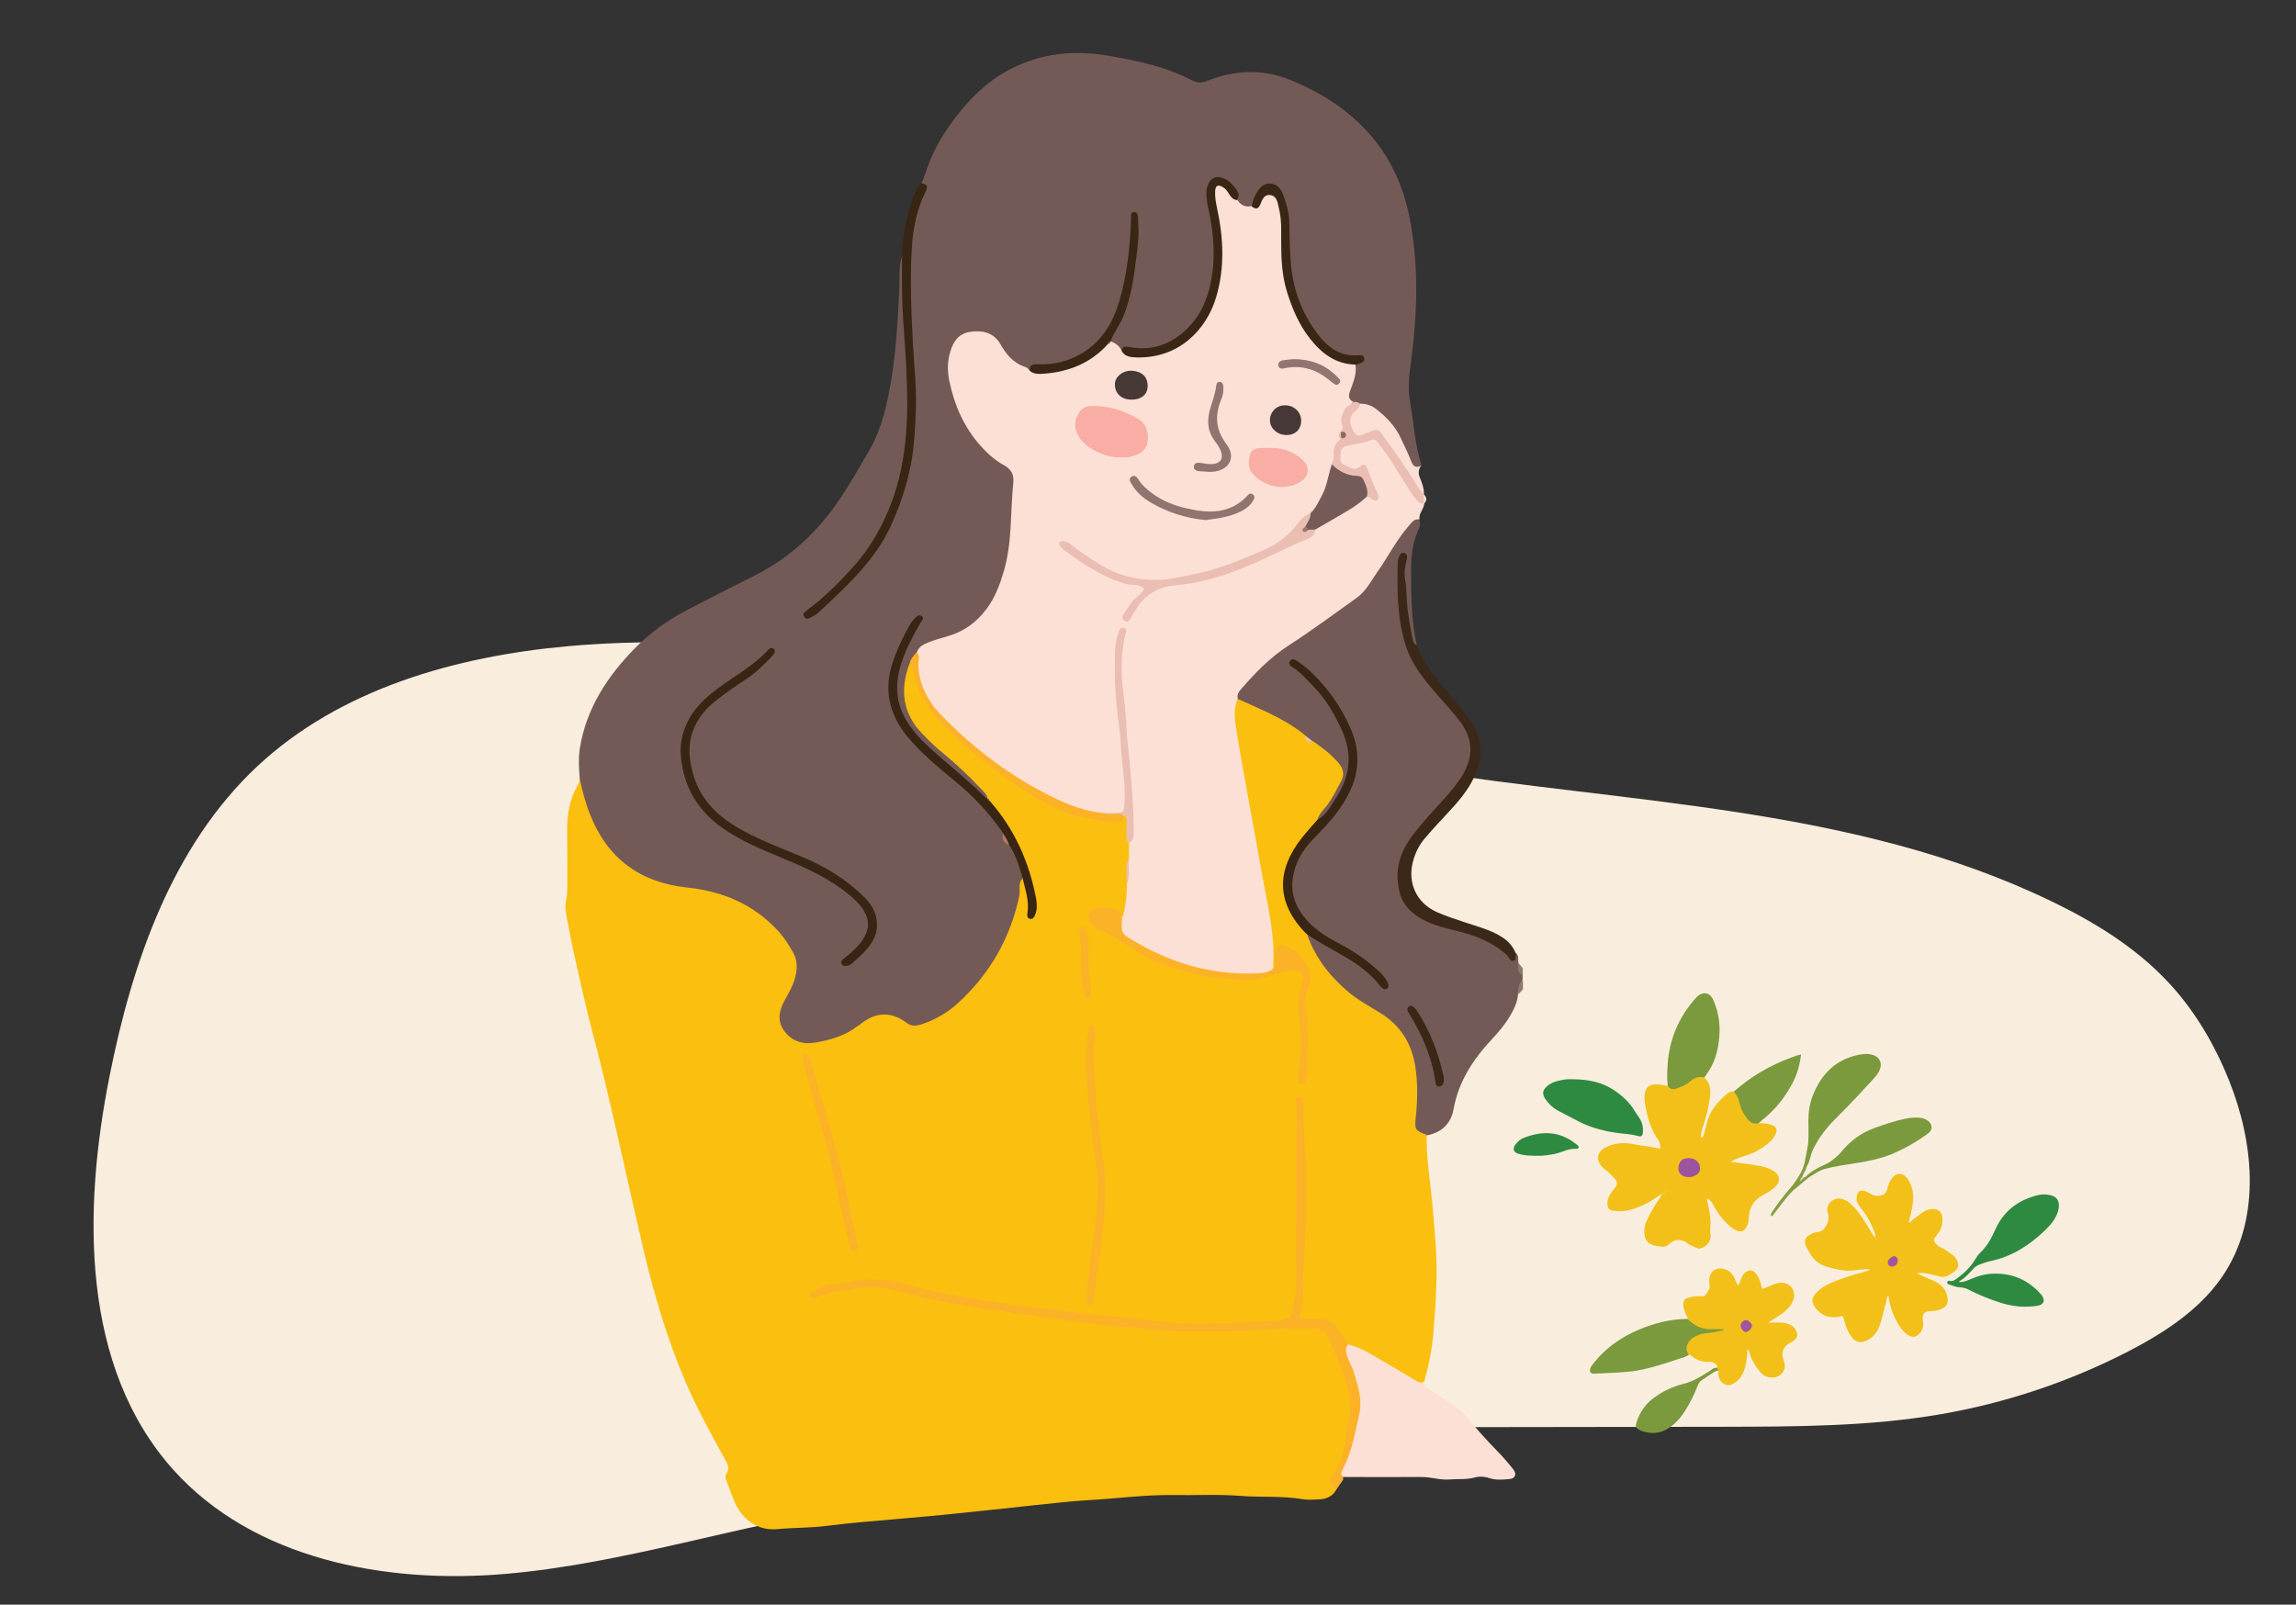 <svg xmlns="http://www.w3.org/2000/svg" xmlns:xlink="http://www.w3.org/1999/xlink" x="0px" y="0px" viewBox="0 0 1206.8 843.6" style="enable-background:new 0 0 1206.8 843.6;" xml:space="preserve"><rect x="0" y="0" width="1206.8" height="843.6" fill="#333333" stroke="none"/><style type="text/css">	.st0{fill:#F9EEDD;}	.st1{fill:#745A56;}	.st2{fill:#8F7974;}	.st3{fill:#FBBF10;}	.st4{fill:#FDE0D5;}	.st5{fill:#3C2818;}	.st6{fill:#392513;}	.st7{fill:#FCDFD4;}	.st8{fill:#3B2716;}	.st9{fill:#EBC1B5;}	.st10{fill:#EBBEB3;}	.st11{fill:#FCB227;}	.st12{fill:#382513;}	.st13{fill:#3A2615;}	.st14{fill:#B17666;}	.st15{fill:#F8AEA4;}	.st16{fill:#745B57;}	.st17{fill:#8F746F;}	.st18{fill:#473936;}	.st19{fill:#463836;}	.st20{fill:#917570;}	.st21{fill:#876B65;}	.st22{fill:#987771;}	.st23{fill:#FFFFFF;}	.st24{fill:#F2C018;}	.st25{fill:#2E8A41;}	.st26{fill:#7B9A3D;}	.st27{fill:#819D41;}	.st28{fill:#CDD6B2;}	.st29{fill:#9D549F;}	.st30{fill:#A0569E;}	.st31{fill:#E1C44F;}</style><g id="&#x6E20;&#x96D6;_&#x5BF0;&#x9802;&#x6479;"></g><g id="&#x6EAF;&#x6A9C;&#x6A6B;_1">	<path class="st0" d="M625.8,750.5c93.2-0.1,186.5-0.3,279.7-0.4c38.3-0.1,76.8-0.1,114.5-6.6c34.3-5.9,67.7-17.1,98.6-33  c19.9-10.3,39.5-23.2,51.3-42.2c18.4-29.5,14.6-68.1,1.7-100.3c-7.7-19.2-18.3-37.2-32.5-52.2c-17-18-38.5-31.2-60.7-41.9  c-103.2-50-222-51.3-335.2-69.4c-148.4-23.8-294.8-78-444.4-64.8c-59.3,5.3-120.1,22.5-163.6,63.2  c-44.6,41.8-65.7,102.8-77.6,162.8c-14.2,71.1-14.9,152.9,33.4,206.9c42.1,47,111.2,60.2,174,54.9c62.8-5.3,123.4-26,185.8-35.2  c90.6-13.5,186.9-3.5,269.9-42.2"></path>	<path class="st1" d="M744.7,339.3c-3-13.2-3-26.6-3-40c0-6.9,0.7-13.8,3.6-20.2c0.8-1.8,1.8-3.8,0.6-5.8c-3.2-2-4.8,0.4-6.7,2.3  c-5.4,5.7-9.4,12.4-13.1,19.1c-6.9,12.3-16.9,21-28.5,28.7c-14.4,9.7-29.6,18.5-41.2,31.8c-3.1,3.5-7.7,6.4-6.7,12.2  c1.1,1.9,3,2.7,4.9,3.5c10.9,4.4,21.1,10,30.6,16.7c1.4,1,2.8,2.1,4.2,3.1c4.1,3.4,8.6,6.3,12.1,10.4c2.7,3.1,3.3,6.2,1.3,10  c-2.5,4.7-5,9.3-8.3,13.5c-1.4,1.8-3.8,3.5-2,6.4c1.9,0.4,3.2-0.7,4.3-1.9c10.1-11.2,17.5-26.4,10.9-43.1  c-5.7-14.3-14.7-26.2-26.4-36.2c5.4,2.7,9.2,7.2,13.1,11.4c6.6,7.2,11.2,15.6,14.7,24.5c6.3,15.6,1,29.1-8.6,41.5  c-3.8,4.8-8.1,9.2-12.3,13.7c-8.1,8.8-12.9,18.9-9.8,31.2c1.8,7,6.1,12.3,11.6,16.8c9.1,7.5,20.6,11.2,29.3,19.2  c2.7,2.5,5.8,4.6,7.2,8.3c-5.8-5.1-11.4-10.5-18.2-14.4c-5.9-3.4-12.1-6.1-17.5-10.4c-1.4-1.1-3.1-2.3-5-0.7c-1,3.3,0.9,6,2.3,8.6  c6.5,12.4,15.1,23.3,27.7,29.6c24.8,12.4,29.4,33.1,26.5,57.5c-0.4,3.7-1.2,7.4,2.5,9.9c1.4,1,2.9,1.5,4.6,0.5  c8.1-1.3,13.2-6.1,14.6-13.8c2.6-14.6,10.3-26.3,20.2-36.9c3.4-3.6,6.5-7.3,9.1-11.5c2.3-3.9,4.4-7.8,4.6-12.4  c1.1-2.4,1.1-5.1,2.4-7.5c0-0.8,0-1.6,0-2.4c-1.5-1.9-1.7-4.2-2.2-6.5c-0.3-1.6,0.3-3.5-1.2-4.9c-2.1,0.8-3.5-0.4-5-1.6  c-7.4-6.2-16.2-9.7-25.5-12c-4.8-1.2-9.6-2.5-14.2-4.3c-15.7-6.1-19-19.6-14.1-33.6c2.5-7.2,7.6-13,12.6-18.7  c5.9-6.6,12.1-12.8,17.2-20c8.9-12.5,8.4-23.9-1.3-35.7c-4.3-5.2-8.7-10.4-13.2-15.3c-12.4-13.4-16.5-29.7-17.1-47.2  c-0.2-6.1-0.3-12.1,0.5-18.2c-0.1,11.8,1,23.6,2.8,35.2C740.2,333.5,739.5,338.2,744.7,339.3z"></path>	<path class="st2" d="M800.5,515.2c-2.4,2-2.7,4.6-2.4,7.5c0.8-0.9,1.6-1.7,2.4-2.6C800.5,518.5,800.5,516.9,800.5,515.2z"></path>	<path class="st2" d="M798.2,506.3c-0.4,2.5-0.7,5.1,2.2,6.5c0-1.2,0-2.4,0-3.7C799.7,508.2,799,507.3,798.2,506.3z"></path>	<path class="st3" d="M692.5,430.9c0.9-3.3,3.5-5.4,5.4-8c2.7-3.8,4.8-8,7-12.2c1.9-3.5,1.2-6.6-1.3-9.5c-3.8-4.6-8.6-8.1-13.4-11.5  c-2.2,0.2-3-1.3-3.8-2.8c-8.8-7.4-19.2-12-29.6-16.7c-2-0.9-4.1-1.8-6.1-2.7c-3.6,1.7-3.1,5-3.1,7.9c0,12.9,3.4,25.3,5.7,37.8  c4.1,22.3,7.7,44.8,12.1,67.1c1.4,7.2,2.4,14.4,2.1,21.7c-0.1,2.2-0.1,4.5,1.1,6.5c4.1,1,3.2-2.4,3.5-4.2c1.1-5.6,2.9-6.5,7.6-3.1  c4.5,3.2,8.6,7.6,7.4,13.2c-3.1,14.2,0.1,28.4-0.9,42.5c-0.2,2.8,0.5,5.7-1.3,8.3c4-16.2-2.7-32.6,1.5-48.9  c1.2-4.8-1.3-7.3-6.3-7.5c-2.1-0.1-4.1,0.2-6.1,0.9c-18,6.3-35.7,3.3-53.4-1.5c-15.6-4.3-28.1-14.3-42.1-21.7c-2-1-4-2.7-3-5.4  c0.9-2.3,3.3-1.9,5.4-2.1c3.8-0.4,6.6,2,9.7,3.4c4.3-5.5,3.2-12,3.7-18.3c-0.1-4.2-0.6-8.4,0.7-12.5c0.6-2.8,0.6-5.6,0-8.4  c-1.9-4.7,0.8-10.2-2.5-14.8c-13.6,4.6-26-0.4-37.7-5.9c-16-7.5-30.4-17.9-43.8-29.5c-6-5.2-11.5-11-17.1-16.8  c-5.8-6-9.7-13-11.6-21.2c-0.6-2.4-0.6-5.4-3.8-6.4c-2.9,1.2-3.5,4-3.8,6.5c-1.7,12.3,0.6,23.3,10.1,32.3  c10.9,10.4,22.9,19.9,32.7,31.4c0.3,0.5,0.7,1,1,1.5c0.5,0.7,1.1,1.4,1.6,2.1c13.2,16.5,21.6,34.9,22.8,56.1  c-1.5-5.8-1.1-12.2-5-17.5c-3.5,0.7-2.6,3.6-3,5.8c-4.8,25.6-16.7,47-37.8,63.1c-2.6,2-5.6,3.4-8.6,4.8c-4.8,2.3-9.1,2.7-13.9-0.5  c-7.3-4.8-14.6-3.4-21.3,1.4c-7,5-14.6,8.3-23.1,10c-6.2,1.2-11.7,0.3-15.8-4.5c-4.2-4.9-3-10.2-0.1-15.4c0.5-0.9,0.9-1.8,1.4-2.7  c8.4-15.5,4.8-23.1-5.3-34.8c-12.3-14.2-28.3-21.6-46.9-23.4c-30.1-2.9-48.2-19.8-55.8-50.5c-0.5-1.9,0.4-4.7-2.8-5.4  c-0.4,1.4-0.6,2.8-1.3,4c-4.3,7.5-5.6,15.6-5.5,24.1c0.1,9,0.1,17.9,0.1,26.9c0,3.2,0,6.4-0.7,9.7c-1,4.6,0.6,9.3,1.4,13.8  c1.4,8.1,3.3,16.2,5.1,24.3c2.2,9.7,4.4,19.4,6.9,29c10.2,38.3,18.1,77.1,27.2,115.7c5.6,24,12.6,47.6,22.3,70.3  c5.8,13.5,12.9,26.4,20,39.3c1.6,2.9,3.7,5.5,1.3,8.9c-0.5,0.7-0.4,2.1-0.1,3c2.6,6.2,4,12.8,8.4,18.2c4.9,5.8,11.3,8.5,18.6,7.8  c8.6-0.8,17.3-0.6,25.9-1.7c12.3-1.6,24.6-2.5,36.9-3.6c10.1-0.9,20.1-1.7,30.2-2.8c14.1-1.4,28.3-3,42.4-4.5  c9.2-0.9,18.5-2.1,27.7-2.6c14.8-0.8,29.6-2.9,44.5-2.7c11.8,0.2,23.6-0.5,35.3,0.4c11.1,0.9,22.3-0.1,33.4,1.8  c2.6,0.4,5.4,0.2,8,0.1c4.4-0.1,8-1.7,9.9-6c-1.3-3.5-0.2-6.7,1.2-10c8.7-20.4,10.3-40.6,0.1-61.3c-7.9-16-4.8-14.7-24.4-15  c-9.9-0.2-19.8,1-29.7,1.3c-34.6,1.2-68.9-3.1-103.1-7.7c-26.6-3.6-53.1-7.6-79.2-14.3c-12.2-3.1-24.5,0.3-36.6,3  c13.1-3.6,26.6-6.6,40.1-3c33,8.9,66.9,12.7,100.7,16.9c24.2,3,48.4,5.9,72.9,5c8.9-0.3,17.7-1.3,26.6-1.6  c7.4-0.2,9.5-2.5,10.5-9.5c0.9-6.6,1.6-13.3,1.6-20.1c-0.1-28,0-56-0.1-81.4c0.4,15.7,2.3,33.9,1.3,52.2c-1,16.8-0.3,33.7-2.2,50.5  c-0.4,3.4-0.5,7.4,4.2,7c10-0.9,15.7,4.5,20.5,11.8c12.3,5.8,23.8,13,35.5,19.8c1.8,1.1,3.9,2.8,6,0.1c2.2-8.2,4-16.6,4.7-25  c1.2-15.2,2.3-30.4,1.3-45.6c-0.8-11.1-1.7-22.2-3-33.3c-1-8.4-2-16.9-1.8-25.5c-6-2.1-6.4-2.9-5.8-8.7c1-9.3,1.2-18.6-0.3-27.9  c-2-11.6-7.7-20.8-17.9-27.2c-6.1-3.8-12.5-7.2-17.9-11.9c-9.8-8.5-17.3-18.4-21.3-30.7c-0.2-2.8-2.3-4.7-3.8-6.8  c-9-12.9-8.7-26.2,0.4-39.1C686.1,440.3,691,436.7,692.5,430.9z"></path>	<path class="st1" d="M519.1,419.8c-0.4-2.4-2.3-3.8-3.8-5.4c-6.1-6.5-12.6-12.7-19.6-18.4c-3.8-3.1-7.3-6.5-10.7-10  c-10.6-10.8-12.1-23.3-7-37c2.3-1.5,3.4-4.1,5.3-5.9c3-3.4,7-4.9,11.3-5.9c17.1-4,27.4-15,32.8-30.9c3.6-10.7,5.7-21.7,5.4-32.9  c-0.1-6.5,1.2-12.9,1.3-19.4c0.1-4.7-1.6-8.1-5.8-10.6c-17.9-11.2-26-28.4-28.6-48.3c-1.5-11,5.1-19.1,14.2-18.9  c5.7,0.1,8.9,3.6,11.7,7.9c3.8,5.8,8.5,10.4,15.8,11.5c1.8-1.5,3.9-2.1,6.3-2.2c22.3-0.7,36.2-14.4,42.3-34.9  c4.1-13.5,5-27.6,6.3-40.9c1.2,18.8-3.3,40.2-12.1,57.1c-0.7,1.3-1.3,2.5-1.3,4c1.3,3.1,3.4,5.3,6.9,6.1c1.4-0.5,2.8-0.5,4.3-0.3  c23.6,3.3,38.3-14.1,42.9-31.2c3.4-12.8,3.2-25.7,0.8-38.6c-0.7-3.8-1.6-7.6-1.7-11.4c-0.1-3.1,0-6.5,3.8-7.5  c3.4-0.9,5.7,1.5,7.7,4c1.3,1.7,1.7,3.7,2,5.7c1.6,3.7,4.2,5.3,8.2,3.9c2-1.4,2.5-3.7,3.6-5.6c1.5-2.5,3-5.2,6.4-4.9  c3.3,0.3,4.6,3.1,5.7,5.8c2.1,5.4,2.7,11,2.6,16.8c-0.2,14.3,0.8,28.5,7.1,41.7c3.7,7.8,7.8,15.3,15.2,20.4  c3.8,2.6,7.7,4.7,12.5,4.9c3.8,0.1,2,1.9,0.9,3.3c-1.4,4.4-2.1,9-3.7,13.4c-0.9,2.7-0.6,5.2,2.2,6.8c1.5,0.7,3.1,1,4.6,1.5  c10.1,2.4,15.5,9.8,20.3,18c2.2,3.7,3.4,7.8,5.2,11.6c1.4,3.1,3.4,4.3,6.6,2c0-0.4,0.1-0.8,0-1.2c-3.5-10.5-3.8-21.6-5.8-32.3  c-1.3-7.1-0.6-14.2,0.4-21.2c3.4-25.1,4.2-50.3-0.6-75.3c-6.8-35.9-29.2-59.3-62.6-73c-14.5-6-29.5-5.4-44.1,0.5  c-3,1.2-5.1,0.9-8-0.5c-13.7-7.1-28.6-10.2-43.7-12.8c-11.3-1.9-22.6-2.1-33.8,0.5c-15.8,3.7-28.9,11.8-39.6,23.6  c-10,11-18.1,23.2-22.7,37.4c-0.6,1.9-1.4,3.8-2.2,5.7c1.7,2.5,0.1,4.7-0.7,6.9c-4.2,11.6-5.9,23.6-6.1,35.9  c-0.6,26.3,2.8,52.4,2.5,78.6c-0.3,28.1-7.2,54.4-25.1,77c-8,10.1-17.9,18.5-27.6,27c5.7-5.6,11.2-11.2,16.8-16.8  c19.2-19.1,29.9-42.1,33.2-68.6c2.8-22.6,0.9-45-0.9-67.5c-0.7-8.9-0.1-17.9-0.4-26.8c-0.1-2.8,0.7-5.8-1.8-8  c-2.1,6.5-1.2,13.3-1.6,19.9c-1.1,21.5-2.4,43-8.1,64c-1.9,6.9-4.5,13.5-8.2,19.7c-6.1,10.4-11.9,20.9-19.2,30.6  c-11,14.6-24.5,26.3-41.1,34.5c-11.4,5.7-22.7,11.5-34.1,17.4c-10.5,5.4-20.2,12.3-28.3,20.6c-14.3,14.6-25.4,31.5-28.8,52.2  c-0.9,5.4-0.5,11-0.1,16.4c1.4,6.3,3,12.6,5.4,18.6c9.1,23.2,26.3,35.9,51.1,38.5c18.6,2,34.6,8.7,47.4,22.4c3.4,3.6,6,7.8,8.4,12  c2.3,4.1,2.1,9,0.7,13.7c-1.2,4.1-3.4,7.8-5.5,11.6c-3,5.5-3.7,10.9,0.3,16.1c4,5.2,9.8,6.8,16.1,5.7c8-1.4,15.7-3.6,22.2-8.7  c0.5-0.4,1.1-0.6,1.5-1c7.9-6.4,16.1-6.8,24.3-0.6c2.5,1.8,4.8,1.6,7.5,0.8c7.4-2.4,13.9-6.2,19.6-11.4  c16.8-15.5,27.5-34.3,32.1-56.5c0.6-2.9-0.9-6.2,1.6-8.7c1.4-6.9-2.5-12-5.6-17.5c-2.3-1.7-3.6-4-3.7-6.9  c-8.4-13.9-20.9-23.9-33-34.4c-8.8-7.6-17.8-15.2-23-26c-3.7-7.7-4.7-15.6-2.7-23.7c2.4-9.3,6.3-18,12-25.9  c-2,5.9-5.3,11.3-7.7,17.1c-6.9,16.9-3.8,31.8,8.8,45c5.9,6.3,12.7,11.6,19.2,17.3c4,3.5,7.9,7.2,11.8,10.8  C515,418.6,516.2,421,519.1,419.8z"></path>	<path class="st4" d="M711.2,211.2c-2.5-1.3-2.5-3.2-1.6-5.6c1.6-4.5,3.7-9,2.8-14c-0.8-1.1-1.9-1.5-3.1-1.8  c-12.1-3.1-19.7-11.2-25-22c-5.6-11.3-9.2-23-8.6-35.8c0.3-7.1,0.2-14.2-1.4-21.3c-0.4-2-0.8-4-1.9-5.8c-2.5-4.2-6.2-4.6-9.6-1.1  c-1.5,1.6-2.5,3.8-4.9,4.5c-3.4,0.9-5.8-0.5-7.5-3.2c-1-2.3-2.7-4.1-4.4-5.9c-1.5-1.7-3.3-3.3-5.9-2.3c-2.3,0.9-2.4,3.2-2.4,5.2  c-0.1,8.6,2.7,16.9,3,25.4c0.5,17.6-1.2,34.6-15.3,47.8c-10.3,9.6-22.2,12.8-35.9,9c-1.2-2.5-3.2-4-5.8-4.8c-0.3,0-0.6,0-0.9,0  c-0.6,0.2-1.2,0.4-1.7,0.8c-10.9,10.9-24.4,15.2-39.7,14.6c-0.8-0.6-1.4-1.6-2.3-1.9c-6.4-2-10.2-6.6-13.3-12.1  c-3.6-6.2-9.6-7.4-16.1-6.4c-5.8,0.9-8.7,5.1-10.2,10.3c-1.6,5.2-1.6,10.3-0.5,15.6c2.6,12.4,7.4,23.6,15.8,33.3  c3.7,4.2,7.7,8,12.6,10.7c3.9,2.1,5.7,4.9,5.2,9.4c-1.6,15.5-0.5,31.3-5,46.6c-2.1,7.1-4.6,13.8-9.1,19.8  c-5.4,7.2-12.2,12-20.8,14.4c-3.2,0.9-6.3,1.8-9.4,3c-2.7,1-5.3,2.3-6.4,5.3c-2,14.1,3.5,25.3,13.2,35.2  c16.1,16.4,33.8,30.5,54.5,40.8c10,5,20.2,9.2,31.6,10c0.6,0,1.2,0,1.9,0c8.9-0.1,9.6-1,9.8-10c0.2-8.4-1.2-16.6-1.9-24.9  c-1.2-15.6-3.5-31.1-3.2-46.7c0.1-4.1,0.2-8.1,1.7-13.2c-3.9,19.4,0.4,37.4,1.6,55.6c1,15.4,2.9,30.7,3,46.1c0,2.4,0,4.9-0.7,7.2  c0,2.8,0,5.7,0,8.5c-1.4,4,0.5,8.3-1,12.3c-0.1,6.2-0.6,12.4-2.4,18.5c-2.7,5.3-2.4,8.3,2.3,11.4c14.1,9.6,29.7,15.8,46.7,18.2  c8,1.1,16,1.9,24,0.7c2.5-0.4,5.5-0.3,6.4-3.6c-0.1-0.6-0.2-1.2-0.2-1.8c1-15.3-2.7-30.1-5.4-45.1c-2.3-12.9-4.7-25.8-7-38.7  c-2.4-13.1-4.8-26.2-6.9-39.4c-0.9-5.5-1.8-11.2,0.7-16.7c-0.6-2.3,0.7-3.9,2.1-5.4c7.3-8.5,15.1-16.4,24.7-22.6  c12.2-7.9,23.9-16.6,35.7-25c4.9-3.5,7.6-9,11-13.8c5.6-8,10-16.8,16.5-24.2c1.5-1.7,2.7-3.7,5.5-3.2c-0.5-3.2,2.3-5.4,2.5-8.4  c-0.1-0.3-0.3-0.5-0.4-0.8c-7.9-8.4-12.4-19.1-19.3-28.3c-3.5-4.7-6.8-7.3-12.8-4.7c-1.7,0.7-3.6,0.8-5.4,1.1  c-4.7,0.8-7.4,3.1-7,8.3c0.4,5,4.2,6,8.1,6.9c2.1,0.5,4.8-1.8,6.2,0.9c1.8,3.4,3.5,7,4.2,10.7c0.4,2.3-2.2,0.6-3.3,1.2  c-9.2,6.2-19.3,11.1-28.3,17.8c-1.1,1.5-2.3,2.8-4.1,3.6c-8.8,3.9-17.5,8.2-26.3,12.3c-13.7,6.3-28.1,10.9-43.3,12.4  c-9.7,1-16.4,6-21.4,13.8c-0.7,1-1.3,2.1-2.9,3.9c0.7-2.9,2-4.2,3-5.7c1.2-1.6,2.8-3,4.1-4.5c3.6-4.2,3.1-6.5-2.4-7.4  c-14.4-2.4-25.9-10.1-36.8-18.8c2.6,0.6,4.5,2.3,6.5,3.8c18.1,14.3,38.2,17.9,60.6,12.3c14.3-3.6,28-8.6,41.2-15  c5.7-2.8,10.2-6.9,14.1-11.7c2-2.4,4.1-4.5,6.8-6.1c7.2-7.2,9.2-16.7,11.9-25.8c1.5-4.3,0.7-9.3,3.7-13.2c0.3-1.6,0-3.3,1-4.7  C706.3,221.3,708.1,216,711.2,211.2z"></path>	<path class="st4" d="M748.4,726.6c-1.4,0.6-2.6,0.2-3.9-0.6c-8-4.8-16.1-9.5-24.1-14.2c-3.7-2.2-7.5-4-11.8-4.9  c-0.3,0.1-0.6,0.3-1,0.4c-0.5,0.4-0.9,1-1.2,1.6c-0.7,2.3-0.1,4.5,0.9,6.5c8.7,17,5.5,33.8-0.6,50.6c-1,2.7-2.6,5.1-2.7,8  c0,1.3,0.3,2.4,1.9,2.5c13.8,0,27.6,0.1,41.4,0c4.9,0,9.7,1.7,14.7,1.3c4.3-0.4,8.6,0.2,12.9-1c2.5-0.7,5.3-0.6,7.9,0.3  c3.4,1.1,7,0.8,10.4,0.5c3.2-0.2,4.2-2.6,2.2-5.1c-2.5-3.2-5.2-6.3-8-9.2c-6.3-6.4-12.2-13.1-17.9-20c-1.2-1.4-2.6-2.6-4.2-3.6  c-4.8-3.1-9.5-6.4-14.4-9.4C749.7,729.4,748.4,728.5,748.4,726.6z"></path>	<path class="st5" d="M744.7,339.3c-1.7-0.8-2.1-2.5-2.4-4.1c-1-5.4-2-10.8-2.6-16.2c-0.5-4.6-0.3-9.3-1.1-13.9  c-0.7-3.6-0.1-7.3,0.8-10.9c0.3-1.3,0.5-3.1-1.4-3.5c-1.9-0.4-2.3,1.3-2.9,2.6c-0.2,0.5-0.4,1.2-0.4,1.8  c-0.4,14.6-0.4,29.3,3.9,43.5c3.3,11,10.6,19.6,18.1,28.1c3.9,4.4,7.9,8.8,11.4,13.6c6.4,9,6.1,18.2,0.5,27.4  c-2.7,4.3-5.9,8.3-9.4,12.1c-5.4,5.9-10.8,11.8-15.7,18c-7.2,9-10.8,18.9-8,30.7c1.6,7,6,11.4,11.9,14.7c6.2,3.5,13.1,4.9,19.8,6.6  c8.2,2.1,16.1,5.1,22.8,10.6c1.1,0.9,2.3,1.6,3,3c0.6,1.1,1.4,2.3,2.8,1.6c1.2-0.6,0.7-2.2,1.1-3.3c-1.9-5.4-6-8.6-10.9-11  c-5-2.5-10.4-3.9-15.7-5.7c-5.1-1.7-10.2-3.3-15.1-5.5c-10.6-4.7-15.4-15.2-12.6-26.3c1.2-4.8,3.4-9.2,6.7-12.9  c4-4.7,8.2-9.2,12.4-13.7c5-5.4,9.8-11,13-17.8c5.2-10.9,4.6-21.4-2.7-31.1c-4.6-6.2-9.6-12.2-14.7-18.1  C752.2,353.3,747.7,346.8,744.7,339.3z"></path>	<path class="st6" d="M474.1,134c0,8.7-0.1,17.5,0.2,26.2c0.4,10.7,1.5,21.4,2,32.1c0.6,13.4,1,26.7-0.5,40.2  c-1.4,13.5-4.5,26.3-10.1,38.7c-4.2,9.1-9.3,17.8-15.9,25.3c-7.2,8.1-14.7,15.9-23.4,22.6c-0.3,0.3-0.7,0.4-1,0.7  c-1.2,1.4-4.4,2.4-2.5,4.7c1.7,2.1,3.6-0.4,5.4-1.1c0.6-0.2,1.1-0.6,1.5-1c14.8-13.9,30-27.4,38.6-46.3c6.5-14.4,10.9-29.2,12.1-45  c0.8-10,1.3-19.9,0.7-29.8c-0.9-13.1-1.8-26.3-2.2-39.5c-0.3-10.2-0.4-20.4,0.2-30.5c0.6-10.5,2.5-21,7.3-30.5  c1.6-3.1,0.6-4.1-2.4-4.4c-3.2,3.9-4.8,8.5-6.1,13.1C475.9,117.5,474.2,125.6,474.1,134z"></path>	<path class="st7" d="M746.9,244.9c-2.7,1.2-4.1,0.3-5.1-2.3c-1.6-4.1-3.6-8.2-5.5-12.2c-2.9-6.3-7.5-11.1-12.9-15.3  c-2.5-2-5.4-2.9-8.6-2.9c-6.3,4.7-7.5,7.3-5.7,12.6c1.7,5,3.8,6.4,8.8,4.5c4.6-1.9,7.1-0.5,9.7,3.3c4.8,7.1,10,13.9,14.4,21.3  c1.4,2.4,2.7,5.1,5.5,6.4c0.3-0.1,0.6-0.2,0.9-0.3c0.2-3.2-1-6.2-2.2-9.1C745.4,248.7,745.5,246.8,746.9,244.9z"></path>	<path class="st7" d="M748.4,264.9c1.7-1.7,1.7-3.3,0-5c0,0-0.2,0.1-0.2,0.1c-1.4,1.6-1.2,3.1,0,4.7L748.4,264.9z"></path>	<path class="st6" d="M692.5,430.9c-2.8,3.2-5.7,6.4-8.3,9.7c-13.5,17.1-13.4,34.2,2.2,50.1c10.6,7.7,23.2,12.3,33,21.2  c1.5,1.4,3,2.7,4.3,4.4c0.8,1.1,1.8,2.2,2.9,3.2c0.6,0.6,1.6,0.7,2.3,0.3c1.1-0.6,1.1-1.6,0.7-2.7c-1.7-4.1-5.2-6.8-8.4-9.6  c-5.3-4.5-11.2-8.2-17.4-11.5c-7.1-3.7-13.8-7.9-18.8-14.5c-6.7-8.7-7.2-17.9-3.4-27.6c2.2-5.6,6-10.1,10.2-14.4  c6.8-6.9,13.1-14,17.4-22.8c5.7-11.6,5.6-23,0.3-34.6c-5.2-11.5-12.4-21.5-21.8-30.1c-2-1.8-4.2-3.3-6.4-4.8  c-1.1-0.7-2.5-1-3.3,0.3c-0.8,1.2-0.1,2.5,1,3.1c4.2,2.4,7.2,6.1,10.5,9.4c7.4,7.3,12.5,16.1,16.5,25.6c5,12.1,3.2,23.5-4,34.2  C699.3,424,697.1,428.5,692.5,430.9z"></path>	<path class="st8" d="M758.9,566.4c-2.7-12.3-7.1-24.5-14.4-35.4c-0.4-0.7-1-1.2-1.7-1.7c-0.7-0.6-1.6-0.6-2.3-0.1  c-0.8,0.5-0.9,1.3-0.7,2.1c0.2,0.6,0.6,1.1,0.9,1.6c6.8,11.2,12,23,13.8,36c0.2,1.3,0.5,2.5,2.1,2.3  C758.3,571,759.2,569.2,758.9,566.4z"></path>	<path class="st9" d="M686.2,386.9c0.2,2.9,0.9,3.5,3.8,2.8C688.8,388.8,687.5,387.8,686.2,386.9z"></path>	<path class="st6" d="M519.1,419.8c-0.4-0.1-0.9-0.2-1.1-0.4c-10.4-10.7-22.6-19.5-33.2-30c-3.2-3.2-6-6.7-8.3-10.5  c-6.2-10.1-6.1-20.8-2.3-31.6c2.5-7.1,6-13.8,9.9-20.3c0.6-1,1.8-2.1,0.3-3.1c-1.2-0.9-2.4-0.1-3.2,0.8c-1,1-2,2.1-2.7,3.3  c-4,7.1-7.6,14.4-9.9,22.2c-4.3,14.8-0.1,27.6,9.9,38.9c6.9,7.8,14.9,14.6,23,21.2c10.1,8.2,18.8,17.5,26.1,28.2  c0.2,2.4,1.4,4.3,3,6c3.5,5.3,5.2,11.3,6.9,17.2c1.4,6.1,3.6,12.1,2.5,18.6c-0.2,1.2,0,2.6,1.6,2.8c1.4,0.1,2-1,2.5-2.2  c1.1-2.8,1-5.5,0.5-8.4c-3.6-19.1-11.2-36.4-24.2-51.2C519.8,420.7,519.2,420.5,519.1,419.8L519.1,419.8z"></path>	<path class="st10" d="M579.6,427.4c3.6,2.2,7.6,0.5,11.3,1.1c2.2,2.1,0.8,4.9,1.2,7.3c0.4,2.4-0.9,5.2,1.2,7.3  c2.3-0.9,2.6-2.9,2.6-5c0.1-12.8-1.1-25.5-2.2-38.2c-0.5-5.6-1.4-11.2-1.6-16.9c-0.2-7.7-1.3-15.3-2.1-22.9c-1-8.7-0.4-17.4,1.3-26  c0.1-0.6,0.4-1.1,0.6-1.7c0.2-1.1,0.1-2.1-1.2-2.4c-1.2-0.3-2,0.5-2.4,1.4c-1.3,3.4-2.1,7-2.2,10.6c-0.5,13.6,0.2,27.1,2.2,40.6  c0.7,4.6,0.7,9.3,1.1,13.9c0.8,8.6,2.3,17.3,1.6,26.1c-0.3,4.3-0.3,4.5-4.5,4.7C584.1,427.4,581.8,427.4,579.6,427.4z"></path>	<g>		<path class="st11" d="M706,776.6c-1.7-1.4-0.9-2.9-0.1-4.4c4.6-8.8,6.2-18.5,8.4-28c2-8.2-0.6-16.1-3.1-23.9   c-1.3-4-4.4-7.5-3.6-12.1c0.3-0.5,0.6-0.9,1-1.4c0,0,0,0,0,0c-1.8-2.7-3.7-5.4-5.4-8.2c-2.2-3.8-5.5-5.2-9.7-5.2   c-3.1,0-6.2,0-9.2,0c-1.4-1.9-0.6-3.9-0.3-5.4c1.6-7.5,0.7-15,1.2-22.5c1.3-18.7,1.4-37.4,1-56c-0.2-9.7-1.3-19.4-1.1-29.2   c0-1-0.1-2-0.8-2.9c-0.5-0.7-1.2-1.1-2.1-0.8c-0.9,0.3-1.5,1.1-1.3,1.8c0.8,3.4,0.5,6.9,0.5,10.3c0,27.7,0,55.3-0.1,83   c0,6.3-1,12.5-2.3,18.6c-0.4,1.9-1.1,2.9-3.1,3.1c-1.6,0.2-3.2,0.9-4.8,1c-17.5,0.5-35,2.2-52.5,1.2c-10.2-0.6-20.4-2.5-30.6-3.2   c-8-0.6-15.9-1.5-23.9-2.6c-7.5-1.1-15.1-1.7-22.6-2.7c-10.8-1.5-21.6-2.9-32.3-4.8c-10.7-1.9-21.5-3.6-31.9-6.9   c-9.6-3.1-19.3-3.6-29.3-1.7c-3.8,0.7-7.7,1.1-11.6,1.5c-3.9,0.4-6.9,2.7-10.2,4.3c-0.4,0.2-0.8,1-0.8,1.5   c0.1,0.9,0.9,1.4,1.7,1.5c1,0.1,2.2,0.1,3-0.4c6.3-3.7,13.4-3.3,20.2-4.6c11.6-2.3,22,1.5,32.7,4.1c10.2,2.5,20.5,4.3,30.8,5.9   c6.9,1.1,13.8,2,20.7,3c7.7,1.1,15.4,2.2,23.2,3.2c8.9,1.2,17.9,2.4,26.9,3.4c5.3,0.6,10.6,0.6,16,1.4c13.7,2,27.6,1.4,41.4,1.4   c15.9,0.1,31.7-1.9,47.6-1.5c4.6,0.1,7,1.4,8.9,5.6c4.6,10.6,9.8,21,11,32.7c0.2,1.8,0.4,3.6,0,5.4c-0.9,4.8-1.7,9.5-2.2,14.4   c-0.7,6.9-3.3,13.3-7.1,19.3c-1.8,2.9-1.1,4.8,2.3,7.1c0.9-1.2,1.7-2.5,2.6-3.7c0.3-0.5,0.7-0.9,0.9-1.5   C706,777.2,706,776.9,706,776.6z"></path>		<path class="st11" d="M669.2,509.2c-2.5,2.2-5.6,2.4-8.7,2.5c-24.7,1.1-47.1-6-67.8-19c-4.5-2.8-2.8-6.6-3-10.3   c-0.3-1.8-0.4-3.4-2.8-4.1c-3.7-1.1-7.4-1.2-11-0.6c-3.9,0.6-5,4.3-2.7,7.4c1.2,1.6,2.9,2.9,4.8,3.7c6.6,2.9,12.5,7,18.6,10.9   c10.3,6.5,22,10.1,33.8,13c6.4,1.6,13.1,1.4,19.6,2.3c7.7,1.1,15.1-1.1,22.4-3.3c2.6-0.8,5.1-1.7,7.8-1.5c4,0.3,5.3,1.6,4.3,5.5   c-1.4,5.8-2.9,11.6-1.9,17.4c1.3,7.1,0.6,14.2,1,21.3c0.2,3.7-1.5,7.2-1.2,10.9c0.2,1.7-0.8,4.3,1.7,4.6c2.5,0.3,2.1-2.5,2.8-4.1   c0.4-1.1,0.4-2.4,0.4-3.6c-0.4-10.7,1-21.5-1-32.2c-0.8-4,0.5-8.2,1.8-11.9c2.9-8.2-4.7-18.3-12.3-20.6c-4.2-1.3-5.5-0.3-5.8,4.1   C670,504.1,671.1,506.8,669.2,509.2z"></path>		<path class="st11" d="M571,562.5c0.2,10.5,1.8,23.7,3.4,37c1.1,9.2,3,18.4,2.7,27.8c-0.3,9.5-1.7,18.9-3,28.3   c-1.1,8.2-2.2,16.4-3.1,24.6c-0.2,1.4,0,2.8,0.1,4.3c0.1,0.9,0.8,1.5,1.7,1.5c0.9,0,1.6-0.5,1.7-1.4c0.5-3,1.1-6,1.4-9   c0.8-8.3,2.5-16.4,3.4-24.6c1.5-13.3,2.4-26.5,0.7-40c-1.7-13.6-4.1-27.2-4.3-41c-0.1-4.6-1.1-9.2-1-13.9c0.1-3-0.1-6,0.8-9.1   c0.5-1.7,0.3-3.6,0.2-5.4c-0.1-1.2-0.7-2.5-2.2-2.4c-1.4,0.1-1.1,1.4-1.4,2.3C570.6,547.4,571.1,553.5,571,562.5z"></path>		<path class="st11" d="M579.6,427.4c-8.9-0.9-17.3-3.9-25.2-7.8c-23.1-11.1-43-26.3-60.6-44.6c-3-3.1-5.4-6.7-7.3-10.5   c-2.5-5-3.9-10.2-3.8-15.8c0.1-1.9,1-4.1-0.9-5.7c-1.7,1.8-3.4,3.6-3.7,6.2c1.7,1.4,1.9,3.5,2.3,5.5c2,9.9,7.4,17.7,14.2,25.1   c15,16.1,32.6,29.1,51.4,40.5c9.4,5.7,19.7,9.2,30.5,10.8c3.4,0.5,6.8,1.5,10.4,1.2c2.4-0.2,3.9-1.1,4-3.6   C587.2,426.9,583.2,428.9,579.6,427.4z"></path>		<path class="st11" d="M422.8,553.4c-1.1,3.3-0.6,6,0.2,8.8c4.7,17.6,10.6,34.9,14.5,52.8c2.7,12.5,5.5,24.9,8.3,37.3   c0.2,1,0.5,2,0.9,2.9c0.4,1.3,0.5,3.2,2.6,2.6c1.8-0.5,1.6-2.3,1.4-3.6c-1.4-6.9-3.1-13.8-4.4-20.8c-4.7-24.9-12.8-49-19.5-73.4   C426.1,557.8,426.1,555.1,422.8,553.4z"></path>		<path class="st11" d="M573.4,518.6c-1.7-8.2-1-16.6-1.3-24.9c-0.1-1.6-0.7-3.2-1.1-4.7c-0.3-1.1-0.9-1.9-2.2-1.6   c-1.3,0.3-1.6,1.3-1.5,2.3c0.7,5.8,1.3,11.7,1.1,17.6c-0.2,4.5-0.1,8.9,1.2,13.3c0.3,1,0.4,2,0.8,2.9c0.2,0.5,0.9,0.9,1.5,0.9   c0.9,0,1.5-0.6,1.5-1.6C573.5,521.5,573.4,520.1,573.4,518.6z"></path>	</g>	<path class="st10" d="M592.2,464c2.3-3.9,0.8-8.2,1-12.3C591,455.6,592.5,459.9,592.2,464z"></path>	<path class="st1" d="M519.1,419.8c0,0.8,0.4,1.2,1.1,1.4C520.2,420.4,519.8,420,519.1,419.8z"></path>	<path class="st12" d="M357.7,394.9c0.7,16.3,7.5,29.8,21.2,39.8c10.2,7.4,22,12.1,33.5,16.9c12,5,23.7,10.4,33.8,18.7  c11.4,9.4,14.5,18.3,1.9,29.8c-1.5,1.4-3.1,2.7-4.7,4c-0.9,0.7-1.6,1.4-1.1,2.5c0.6,1.5,1.9,1.3,3.2,1.1c0.8-0.2,1.6-0.6,2.2-1.1  c3.7-3.3,7.4-6.5,10.2-10.6c4.4-6.5,4.6-16-3.2-23.9c-9.4-9.5-20.5-16.3-32.8-21.5c-10.4-4.4-21.1-8.3-31-13.7  c-12.3-6.6-22.3-15.4-26.4-29.3c-2.2-7.5-3.1-15.2-0.5-22.8c2.4-6.9,7-12.4,12.8-16.9c5-3.9,10.3-7.5,15.6-11  c4.9-3.2,8.9-7.3,12.9-11.3c0.7-0.7,1.3-1.6,1.8-2.5c0.3-0.7,0.2-1.7-0.6-2.1c-0.7-0.4-1.6-0.5-2.3,0.2  c-8.7,9.7-20.6,15.4-30.6,23.6C364.2,372.5,357.9,382.1,357.7,394.9z"></path>	<path class="st13" d="M589.5,184.4c1.7,3.2,4.8,3.4,7.9,3.5c21.9,0.6,36.6-14.2,41.8-31.6c4.6-15.4,3.9-30.9,0.6-46.4  c-0.7-3.2-1.3-6.4-1.1-9.6c0.2-2.9,1.6-3.4,4.1-1.9c1.5,0.9,2.4,2.2,3.2,3.6c1,1.6,2.1,3,4.2,3.2c2.2-3.5-0.5-5.7-2.3-8  c-2-2.4-4.8-4-8-4.1c-3,0-5.3,3-5.7,7c-0.4,4.9,1,9.7,1.9,14.4c2.4,12.9,2.7,25.8-0.8,38.5c-2.7,9.9-8,18.1-16.6,24.2  c-7.7,5.4-16.2,6.9-25.2,5.2C591.3,182,590,182,589.5,184.4z"></path>	<path class="st13" d="M657.9,108.5c1.7,1.4,3.3,1.7,4.4-0.7c1.1-2.6,2-5.9,5.7-5.2c3.3,0.7,3.6,4.2,4.2,6.9  c1.5,5.8,1.2,11.7,1.2,17.6c0,8.9,0.4,17.9,3.1,26.5c2.8,8.8,6.3,17.2,12.1,24.5c6,7.6,13.3,13.3,23.8,13.6  c0.8-0.2,1.6-0.3,2.4-0.6c1.3-0.6,2.8-1.2,2.2-3.1c-0.5-1.5-1.9-1.3-3.1-1.2c-9.8,0.7-16.4-4.5-21.7-11.7  c-7.8-10.5-12.3-22.2-13.6-35.4c-0.7-7.3-0.8-14.6-0.9-21.9c0-5.2-1.3-10-3-14.8c-1.1-3.1-3-6.1-6.7-6.5c-4.1-0.4-6.2,2.6-8,5.7  C658.9,104.1,658.3,106.3,657.9,108.5z"></path>	<path class="st10" d="M748.3,264.7c0-1.6,0-3.1,0-4.7c-3.3-3.9-5.7-8.4-8.5-12.7c-4.1-6.1-8.3-12.1-12.6-18c-2.8-3.9-3.2-4-7.6-2.2  c-0.2,0.1-0.4,0.2-0.6,0.3c-2.5,0.4-5,3.7-7.4-0.4c-2.6-4.6-2.6-8.2,0.7-10.8c1.4-1.1,2.5-2.1,2.5-3.9c-1-1.1-2.4-1-3.7-1  c-0.7,2.1-3.5,2.1-4.3,3.9c-1.1,2.5-2.7,5-1.4,7.9c0.7,1.5,0.1,2.6-0.8,3.8c0.1,0.2,0.1,0.4,0.2,0.7c0.5,0.9,0.5,1.8,0,2.6  c-0.1,0.2-0.1,0.4-0.2,0.7c-2.7,2.1-4,4.8-3.6,8.2c0.2,1.8-0.4,3.5-1.2,5.1c1.4,2.8,3.2,5.7,6.4,6.1c6.8,0.9,10.5,4.6,12,10.9  c2.2-0.4,3.3,2.5,5.5,1.9c1-1.1,1-2.4,0.5-3.5c-2.1-4.2-3.8-8.5-5.3-12.9c-0.6-1.9-1.9-3.5-4.1-1.5c-3.2,2.9-5.8,0-8.4-1  c-2.7-1-1.7-3.8-1.7-5.9c-0.1-2.1,1-3.3,3.2-3.9c4.4-1,8.9-1.5,13.1-3.1c2.1-0.8,2.7,1,3.8,2.2c6.9,8.6,11.9,18.4,18.2,27.4  C744.5,262.7,745.5,264.8,748.3,264.7z"></path>	<path class="st13" d="M541.3,195c2.5,2,5.4,1.6,8.2,1.4c12.9-1.1,24.1-5.8,32.8-15.5c0.2-0.7,0.5-1.2,1.3-1.3c0,0,0,0,0,0  c1.9-4.9,5.3-9.1,7.2-14.1c3.4-8.8,4.9-18,6.1-27.2c0.8-6.6,1.9-13.3,1.4-20c-0.1-1.2,0-2.4-0.1-3.7c-0.1-1.4-0.4-3.2-2.2-3.1  c-2.1,0.1-1.5,2.1-1.5,3.4c-0.5,14.6-2,29.1-6.1,43.2c-3.3,11.2-8.9,20.9-19.2,27.3c-7.2,4.5-15.1,6.4-23.5,6.1  C543.2,191.5,540.9,191.5,541.3,195z"></path>	<path class="st14" d="M530.4,444.4c-0.5-2.2-1.7-4.1-3-6C526.1,441.6,527.9,443.2,530.4,444.4z"></path>	<path class="st15" d="M590.1,240.4c0.8,0,1.9,0.2,2.9,0c4.3-0.9,8.6-2.2,9.9-7c1.2-4.4,0.1-10.3-4.4-13c-8.1-4.9-16.9-7.5-26.4-6.8  c-4.4,0.3-8,7.2-6.8,11.9c1.4,5.3,5.2,8.8,9.8,11.2C579.6,239.1,584.6,240.9,590.1,240.4z"></path>	<path class="st10" d="M688.9,269.8c-2.8,1-4.8,2.7-6.6,5.2c-4.7,6.3-10.8,11-18.2,14.2c-12.1,5.3-24.2,10.3-37.2,12.8  c-6.4,1.3-13,2.9-19.4,2.9c-10.4,0-20.4-2.5-29.3-8.1c-4.7-3-9.4-5.9-13.7-9.3c-1.5-1.2-3.1-2.7-5.3-3c-0.8-0.1-1.8-0.1-2.3,0.6  c-0.5,0.7-0.2,1.5,0.4,2.2c0.6,0.6,1.1,1.3,1.7,1.7c10.1,7.4,20.4,14.4,32.8,18c3.1,0.9,6.8-0.4,9.4,2.5c-0.8,2.2-2.8,3.4-4.3,4.9  c-2.3,2.1-3.9,4.7-5.6,7.3c-0.9,1.4-2.5,3.4-0.2,4.7c2.4,1.3,3-1.2,3.9-2.6c1.5-2.4,2.9-5,4.7-7.1c4.7-5.5,10.7-8.4,18.1-9  c15.8-1.3,30.6-6.6,44.8-13.1c8.4-3.9,16.7-7.9,25.2-11.6c2-0.9,3.4-2.3,3.6-4.6c-0.7-0.9-1.7-1.1-2.7-1c-0.4,0-0.7,0.1-1.1,0.1  c0.1-0.4,0.2-0.7,0.5-1C689.2,274.3,690.8,272.3,688.9,269.8z"></path>	<path class="st16" d="M687.8,278.5c1.2,0,2.4-0.1,3.5-0.1c6-3.4,12-6.9,17.9-10.4c3.3-2,6.4-4.3,9.2-6.9c1-3.2-0.5-5.9-1.7-8.7  c-0.6-1.5-1.7-2.1-3.3-2.2c-5.4-0.1-9.7-2.5-13.4-6.1c-1.8,5.3-2.4,11-5,16c-1.8,3.4-3.3,6.9-6.1,9.6c0,2.7-1.5,4.8-2.8,7.1  C686,278.1,686.4,278.8,687.8,278.5z"></path>	<path class="st15" d="M666.8,235.5c-0.9,0-1.5,0-2.1,0c-3.2-0.1-6.7,0-7.7,3.6c-0.9,3.4-1.2,7.1,1.7,10.3c5,5.6,14.4,8.8,23,4.9  c6.6-3,7.6-8.8,2.1-13.3C678.8,236.9,673,235.2,666.8,235.5z"></path>	<path class="st17" d="M633.8,273.4c6.2-0.8,12.5-1.6,18.3-4.5c3-1.5,5.6-3.5,7-6.6c0.5-1,0.1-2-1-2.6c-0.9-0.5-1.6,0-2.2,0.6  c-9.1,10.1-20.7,9.7-32.5,6.9c-6.4-1.5-12.6-3.9-18-8c-2.7-2-5.1-4.1-6.9-6.9c-0.9-1.4-2-3-3.9-1.6c-1.6,1.2-0.5,2.6,0.2,3.8  c2.5,4.4,6.3,7.6,10.6,10C614.1,269.5,623.5,272.5,633.8,273.4z"></path>	<path class="st17" d="M635.6,248.1c9.8,0.1,14.7-7.1,9.1-14.5c-6-7.9-6.2-15.4-2.7-23.9c0.9-2.1,1.1-4.3,1-6.6  c-0.1-1.1-0.5-2.1-1.7-2.3c-1.2-0.2-1.9,0.7-2,1.8c-0.5,4.9-2.6,9.4-3.7,14.2c-1.1,5.1-0.7,10.1,2.6,14.6c1.1,1.5,2.2,3,3,4.6  c2.4,5,0.5,8-5,8c-1.8,0-3.7-0.5-5.5-0.7c-1.6-0.2-3,0.2-3.2,2c-0.1,1.4,1.1,2.2,2.4,2.4C631.9,247.8,633.9,247.9,635.6,248.1z"></path>	<path class="st18" d="M594.5,194.9c-4.4-0.1-8.4,3.1-8.5,7c-0.1,4.8,3.2,8.1,8.6,8.2c5,0.1,8.4-2.5,8.6-6.6  C603.5,198.2,600.3,195.1,594.5,194.9z"></path>	<path class="st19" d="M667.5,221.2c0.1,4.1,4.1,7.6,8.8,7.5c4.6,0,7.7-3.1,7.6-7.7c-0.1-4.7-4.1-8.2-9-7.9  C670.6,213.3,667.4,216.8,667.5,221.2z"></path>	<path class="st20" d="M680.1,188.8c-2,0.2-4.1,0.3-6.1,0.7c-1.3,0.2-2.3,1.2-2.1,2.6c0.3,1.4,1.4,1.9,2.8,1.6  c9.6-2.2,17.8,0.7,25,7c0.6,0.5,1.3,1,2,1.4c0.8,0.4,1.6,0.2,2.2-0.5c0.6-0.7,0.8-1.5,0.2-2.2c-1.1-1.2-2.2-2.4-3.5-3.4  C694.8,190.9,687.8,188.9,680.1,188.8z"></path>	<path class="st10" d="M704.7,226.8c-1.4,1.3-1.3,2.7,0,4c0,0,0.4-0.3,0.4-0.3c0.9-1.2,0.8-2.3-0.1-3.4L704.7,226.8z"></path>	<path class="st1" d="M583.7,179.6c-0.8,0-1.2,0.5-1.3,1.3C583.1,180.8,583.6,180.4,583.7,179.6z"></path>	<path class="st21" d="M705,227c-0.5,1.2-0.2,2.3,0.1,3.4c1.3,0,2.4-0.3,2.4-1.8C707.4,227.2,706.3,226.9,705,227z"></path>	<path class="st22" d="M687.8,278.5c-0.5-0.5-1.1-1.1-1.6-1.6c-0.9,0.5-2.1,1.5-1.5,2.2C685.6,280.2,686.9,279.4,687.8,278.5z"></path>	<path class="st23" d="M1060.3-654"></path>	<g>		<path class="st24" d="M895.8,566.5c3.5,3.2,3.5,7.3,2.8,11.5c-0.8,4.9-1.9,9.9-3.6,14.6c-0.6,1.7-1,3.6-0.9,5.7   c1.2-0.3,1.3-1.2,1.5-2c0.5-1.9,1-3.8,1.5-5.7c1.4-6.6,5.7-11.2,10.6-15.5c1-0.9,2.3-1.4,3.7-1.2c2.2,0.8,2.7,2.9,3.3,4.8   c0.8,2.3,1.2,4.8,2.6,6.9c1.7,2.6,3.7,4.7,7.1,4.9c2.2,0,4.5,0.1,6.6,0.9c2.7,0.9,3.4,2.3,2.2,5c-1,2.3-2.8,3.9-4.7,5.4   c-3.4,2.6-7.1,4.6-11.1,5.8c-2.5,0.8-5.1,1.6-7.8,3.2c5.5,0.7,10.6,1.3,15.5,2.2c2.4,0.5,4.7,1.2,6.8,2.4c3.6,1.9,4.2,5.5,1.3,8.4   c-1.4,1.4-3.1,2.5-4.8,3.5c-1.3,0.7-2.5,1.4-3.7,2.2c-3.6,2.6-5.3,6.1-5.5,10.5c-0.1,2.4-0.5,4.8-2.4,6.6c-0.8,0.7-1.6,1-2.7,0.7   c-1.8-0.4-3.3-1.3-4.7-2.5c-3.5-3.1-6.5-6.7-8.6-10.9c-0.6-1.2-1.4-2.3-2.5-3.2c-0.4-0.2-0.6-0.5-0.9-0.7   c-0.3-0.1,0.1-0.3-0.2-0.1c-0.3,0.2-0.1-0.1,0.1,0.2c0.1,0.3-0.3,0.2,0.1,0.3c0,0.5-0.2,1.1,0.1,1.6c1.2,5,1.9,10,1.4,15.2   c-0.1,0.5,0.1,1.1,0.2,1.6c0.4,3.2-1.6,6.3-4.6,7.3c-0.8,0.3-1.6,0.4-2.4,0.1c-1.9-0.8-3.8-1.5-5.5-2.8c-2.7-2-6.1-2-8.6,0.1   c-1.2,1-2.3,2.1-4,1.9c-2.7-0.2-5.4-0.3-7.6-2.2c-2-1.8-2.2-4.2-2.1-6.7c0.1-1.8,0.6-3.5,1.4-5.1c2-4.1,4.1-8.1,7-11.8   c0.4-1.7,1.9-2.3,3-3.4c0.3-0.4,0.7-0.7,1.1-1c-0.4,0.2-0.8,0.6-1.1,0.9c-1.1,0.9-2.2,1.9-3.6,2.4c-4.8,3.5-10,6.2-15.8,7.7   c-2.8,0.7-5.7,0.7-8.5,0.3c-1.9-0.2-2.8-1.4-2.9-3.3c-0.1-2.1,0.5-3.9,1.6-5.6c0.7-1.2,1.6-2.2,2.4-3.2c1.4-1.6,1.3-3.3-0.2-4.8   c-1.6-1.7-3.1-3.5-5.1-4.8c-0.6-0.4-1.1-0.9-1.6-1.5c-3.2-3.4-2.6-7.5,1.5-9.9c2-1.1,4.1-1.7,6.3-2.1c3.3-0.7,6.6-0.3,9.9,0.4   c2.1,0.4,4.2,0.8,6.4,1c2.1,0.3,4.2,0.8,6.5,1.2c0.2-1.7-0.1-3.3-1-4.6c-3.9-5.4-5.6-11.7-6.8-18.2c-0.4-2.2-0.7-4.4-0.2-6.6   c0.8-3.1,2.3-4.2,5.5-4.4c2.2-0.1,4.3,0.5,6.4,0.7c4.3,1.7,7.5-0.9,10.8-2.9c1.4-0.8,2.5-2,4.1-2.4   C893.1,565.5,894.6,565.3,895.8,566.5z"></path>		<path class="st24" d="M979.7,667.4c-1.3,0.1-2.5,0.1-3.8,0.3c-5.6,1-10.9-0.3-16.1-1.9c-3.8-1.2-6.8-3.6-8.7-7.2   c-0.6-1.1-1.3-2.2-1.8-3.3c-1.3-2.6-0.7-4.6,1.9-6.1c1.3-0.8,2.8-1.3,4.3-1.5c2.5-0.3,3.8-2,4.7-4c0.9-1.9,1.2-3.9,0.5-6.2   c-1.3-4,2.4-8,6.7-7.3c1.6,0.2,3.1,0.9,4.4,1.9c3.3,2.7,5.8,6.1,8.1,9.7c1.6,2.6,3.2,5.2,4.8,7.8c1,0.5,1.3,1.5,1.9,2.3   c0.2,0.3-0.3,0.3,0,0.1c0.3-0.2-0.1-0.3-0.1-0.5c-0.9-1-0.8-2.4-1.2-3.6c-1.7-4.2-3.5-8.4-6.6-11.9c-0.8-0.9-1.4-2.1-2.1-3.1   c-0.5-0.8-0.8-1.6-0.8-2.5c0.1-3.9,1.7-5.6,5.6-3.7c1.8,0.9,3.3,2.1,5.5,2c3-0.2,4.5-1.1,5.2-4c0.4-1.7,1-3.3,1.9-4.7   c2.5-3.8,6.4-3.8,8.9,0.1c2.6,4,3.1,8.5,2.4,13.2c-0.3,2-0.8,4-1.2,6c-0.2,0.4-0.2,0.8-0.4,1.2c0,0.3-0.1,0.7-0.1,1   c-0.2,0.6-0.7,1.4,0.6,1.2l0,0c0.1-0.3,0.3-0.4,0.4-0.6l0,0c0.4-0.2,0.3-0.8,0.8-0.9c1.7-1.2,3.3-2.5,5-3.7   c1.6-1.1,3.4-1.9,5.5-1.9c3,0.1,4.7,1.5,5,4.5c0.3,2.8-0.2,5.4-1.8,7.7c-0.6,1-1.4,1.9-2.1,2.8c-0.7,0.8-0.7,1.6-0.1,2.4   c0.8,1.2,1.8,2.2,3.2,2.8c2.2,1,4.1,2.5,6.1,3.9c0.9,0.6,1.6,1.4,2.1,2.4c1.6,2.8,1.2,4.8-1.5,6.7c-0.9,0.6-1.8,1.2-2.7,1.7   c-1.4,0.8-2.8,1-4.4,0.6c-3.9-0.9-7.8-2.2-11.9-1.8c0.2,0.7,1,0.7,1.6,1c2.7,1.2,5.4,2.3,8.1,3.6c3.9,1.9,6.4,5.9,6.2,10.1   c-0.1,1.6-0.8,2.7-2.1,3.5c-2,1.3-4.3,1.8-6.6,1.8c-3.6,0-4.9,1.4-4.3,5c0.4,2.4,0,4.7-1.6,6.6c-1.8,2.2-3.8,2.4-6.2,1   c-2.2-1.4-3.7-3.4-5-5.5c-2.6-4.2-4.3-8.8-5.1-13.8c-0.1-0.5,0.1-1.1-0.7-1.4c-1,3.9-1.9,7.7-2.9,11.6c-0.5,2.1-1.2,4.1-2.1,6.1   c-1.5,2.9-3.7,5-6.8,6.2c-2.7,1-4.8,0.5-6.7-1.7c-1.5-1.8-2.5-3.9-3.3-6.1c-0.5-1.4-0.9-2.9-1.3-4.4c-0.2-0.7-0.5-1.1-1.3-0.9   c-0.9,0.2-1.8,0.4-2.6,0.5c-4.9,0.3-8.8-1.6-11.4-5.7c-1.6-2.5-1.4-4.3,0.5-6.6c2.6-3,5.9-4.9,9.5-6.3c4.9-1.9,9.9-3.7,15-4.9   c1.1-0.3,2.2-0.7,3.3-1c0.2-0.2,0.5-0.3,0.6-0.5c0.2-0.3-0.2-0.1-0.3-0.2C981.4,667.2,980.5,667,979.7,667.4z"></path>		<path class="st24" d="M887.1,693.3c0-0.8-0.5-1.3-0.8-2c-0.6-1.5-1.3-2.9-1.5-4.6c-0.3-2.6,0.5-4.1,3-4.6c1.7-0.4,3.5-0.8,5.3-0.7   c1.2,0.1,2.6,0.4,3.5-0.8c1-1.4,2.2-2.9,2-4.8c-0.1-0.9-0.2-1.8-0.2-2.7c0-4.6,3.6-7.2,8-5.9c2.2,0.7,3.8,2,4.9,4   c0.6,1.2,1.1,2.4,1.7,3.7c0.2,0.3,0.3,1,1,0.5c0.6-1.6,1-3.3,1.9-4.7c2.4-3.8,5.7-3.7,7.9,0.1c1,1.7,1.7,3.6,2,5.5   c0.2,1.3,0.8,1.4,1.9,0.9c1.3-0.6,2.6-1.2,3.9-1.7c1.4-0.6,2.8-1.1,4.4-1.1c5-0.1,8.2,4.2,6.6,8.9c-0.9,2.8-2.9,4.9-5.2,6.7   c-2.3,1.9-4.9,3.2-8,5.3c1.9,0,3.2,0,4.4,0c2,0,4,0,5.9,0.7c1.9,0.6,3.4,1.6,4.3,3.5c1.1,2.2,0.8,3.7-1.1,5.2   c-0.8,0.7-1.8,1.1-2.7,1.7c-3,1.9-4,4.7-2.9,8.1c0.5,1.4,0.9,2.8,0.8,4.2c-0.2,2.6-2.6,5-5.3,5.4c-2.9,0.4-5.4-0.3-7.3-2.5   c-2.5-2.7-4.4-5.9-5.7-9.4c-0.3-0.9-0.3-1.9-1.4-3c0.1,3.4-0.4,6.4-1.1,9.3c-0.8,3.2-2.2,6.1-5,8.1c-1.7,1.3-3.6,2.2-5.7,1.2   c-2.2-1.1-3.2-3-3.4-5.4c0-0.6,0.1-1.3-0.2-1.8c-0.3-0.4-0.7-0.9-0.6-1.5c0.6-1.6-0.6-2-1.6-2.6c-1-0.5-2.2-0.7-3.4-0.6   c-3.2,0.1-5.9-1-8.3-3c-0.3-0.3-0.7-0.5-1.1-0.7c-2.5-1-2.2-3-1.7-4.9c0.9-2.9,3-4.7,5.8-5.8c4.2-1.6,8.7-1.6,13.1-2.4   c0.5,0.1,1-0.4,1.5-0.1c-0.5-0.4-0.9,0.2-1.4,0.1c-4,0.6-8,0.9-11.9-0.6C890.7,697.4,888.2,696.2,887.1,693.3z"></path>		<path class="st25" d="M1029.9,674c2,0.2,3.8-0.7,5.6-1.4c3.9-1.7,7.9-2.9,12.2-3c10-0.3,18.4,3.3,25,10.8c0.2,0.2,0.4,0.4,0.5,0.6   c2,2.9,1,4.9-2.4,5.5c-6.4,1-12.7,0.4-18.9-1.5c-6.1-1.9-12-4.3-17.6-7.2c-1.3-0.7-2.7-0.9-4.1-1c-2-0.1-3.8-0.8-5.7-1.5   c-0.6-0.2-1.2-0.5-1-1.3c0.2-0.6,0.8-0.8,1.3-0.6c1.7,0.4,2.9-0.6,4.1-1.5c3.7-2.8,7-5.9,9.3-9.9c0.7-1.2,1.6-2.4,2.6-3.4   c3.7-3.5,6-7.8,8-12.3c4.5-10,12.4-15.7,22.9-18.1c2.2-0.5,4.5-0.3,6.6,0.3c2.7,0.8,3.9,2.6,3.9,5.4c-0.1,2.4-0.9,4.5-2.1,6.6   c-1.4,2.5-3.3,4.4-5.3,6.4c-8.2,7.8-17.4,13.8-28.7,16.1c-2,0.4-3.9,1.2-5.9,1.9c-1.1,0.4-2,1.1-2.8,1.9c-2.1,2.3-4.2,4.7-6.9,6.4   C1030.1,673.2,1029.7,673.4,1029.9,674z"></path>		<path class="st26" d="M905.9,699.2c-3,0.8-6,1.5-9.2,1.7c-2.5,0.2-4.9,1.1-7,2.5c-2.6,1.7-4.7,5.9-1.9,8.8   c-1.7,1.2-3.7,1.7-5.7,2.3c-7.9,2.6-15.8,5.3-24.1,6.4c-5.3,0.7-10.7,0.8-16.1,1.1c-1.3,0.1-2.7,0.1-4,0.2c-1.9,0-2.6-1-2-2.8   c0.4-1.2,1.2-2.2,2-3.1c6.3-7.9,14.4-13.4,23.6-17.3c8.1-3.4,16.6-5.6,25.5-5.6c3.2,3.3,7.1,5.4,11.8,5.4c2.3,0,4.6,0,7,0   c0.2,0.1,0.2,0.2,0.2,0.3C906,699.2,905.9,699.2,905.9,699.2z"></path>		<path class="st25" d="M827,567.4c7.4,0.1,14.5,1.3,20.8,5.4c4.6,3,8.7,6.6,11.5,11.4c0.7,1.2,1.6,2.4,2.4,3.6   c1.5,2.3,2.1,5,1.8,7.7c-0.2,1.8-0.9,2.2-2.7,1.7c-3-0.9-6.2-1-9.3-1.4c-7.5-0.9-14.8-2.7-21.5-6.1c-3.6-1.8-7.1-3.8-10.7-5.6   c-2.9-1.5-5.3-3.7-7.1-6.4c-1.7-2.6-1.5-4.5,0.9-6.6c1.9-1.7,4.3-2.6,6.8-3.1C822.2,567.4,824.6,567.3,827,567.4z"></path>		<path class="st26" d="M895.8,566.5c-2.9-0.8-5.3,0.1-7.5,2.1c-2.2,1.9-5,3-7.8,3.9c-1.6,0.5-2.7-0.2-3.8-1.3   c-0.6-3-0.4-6.1-0.3-9.1c0.4-13.5,4.9-25.6,13.7-36c0.7-0.8,1.4-1.7,2.2-2.4c3.1-2.6,6.6-1.8,8.2,2c2.4,5.4,3.5,11.1,3.3,17   c-0.3,6.9-1.5,13.7-5.3,19.8C897.7,563.9,896.7,565.2,895.8,566.5z"></path>		<path class="st26" d="M948.4,611.8c0.5-2.7,1.1-5.4,1.6-8.1c0.9-4.8,0.5-9.6,0.5-14.5c0-4.7,0.7-9.3,2.5-13.7   c4.6-11.3,12.4-18.9,24.7-21.1c2.2-0.4,4.5-0.5,6.7,0.2c3.5,1.1,5,4.2,3.7,7.6c-0.7,1.9-1.9,3.4-3.3,4.9c-6,6.5-12,13.1-18.3,19.3   c-4.8,4.7-9.1,9.6-12.3,15.5c-1,1.8-1.9,3.6-2.4,5.6c-0.5,1.9-1,3.8-2,5.5c-0.5,0.1-0.4,1.2-1,0.9   C947.7,613.6,948.3,612.6,948.4,611.8z"></path>		<path class="st26" d="M948.9,618.8c2.8-2.8,6.1-4.7,9.6-6.2c3.9-1.7,7-4.3,9.7-7.5c4.6-5.6,10.3-9.6,17.1-12.1   c5.4-1.9,10.8-3.8,16.4-4.9c2.6-0.5,5.3-0.8,8-0.4c1.1,0.2,2.1,0.5,3,1.1c2.8,1.6,3.7,4.9,0.6,7.2c-5.6,4.1-11.5,7.5-17.9,10.3   c-6.4,2.8-13.1,4.1-19.9,5.2c-5.5,0.9-11.1,1.6-16.6,3.1c-3.1,0.9-5.5,2.9-8.2,4.4C950.2,619,949.3,620.5,948.9,618.8z"></path>		<path class="st26" d="M924.4,590.5c-2.7,0.8-4.5-0.4-6.1-2.5c-2.1-2.6-3.4-5.4-4.1-8.5c-0.4-2.2-1.4-4-2.9-5.6   c8.9-7.9,19-13.8,30.1-17.9c1.7-0.6,3.3-1.3,5.3-1.6c-0.7,5.1-1.9,9.8-4.1,14.2c-4.1,8-9.5,14.9-16.7,20.5   C925.4,589.5,924.9,590,924.4,590.5z"></path>		<path class="st26" d="M902.3,719.1c0.6,0.3,0.9,0.8,0.6,1.5c-1.1,0.1-2,0.7-2.9,1.3c-1.6,1-3.1,2.2-4.7,3.1   c-1.6,0.9-2.5,2.1-3.1,3.8c-1.8,4.6-4,9-6.7,13.2c-2.1,3.4-4.8,6.3-8.1,8.6c-4.6,3.2-9.5,3.4-14.6,1.7c-0.5-0.2-1-0.4-1.4-0.7   c-1.6-1-1.9-1.8-1.3-3.6c1.7-5.4,4.7-9.9,9.3-13.2c4.6-3.4,9.7-5.8,15.2-7.2c3.2-0.8,6.1-2,8.9-3.7c1.9-1.2,3.8-2.3,5.7-3.5   C900,719.7,901,719,902.3,719.1z"></path>		<path class="st25" d="M808.1,607.6c-3.6,0.1-6.8-0.1-10-1c-2.5-0.7-3.2-2.6-1.7-4.7c1.2-1.7,2.8-3.1,4.8-3.8   c9.8-3.8,19.1-3.3,27.5,3.6c0.3,0.2,0.6,0.4,0.8,0.7c0.6,0.6,0.3,1.1-0.3,1.5c-0.1,0-0.2,0.1-0.3,0.1c-4.3-0.5-7.9,1.9-11.9,2.7   C814,607.2,810.9,607.8,808.1,607.6z"></path>		<path class="st27" d="M948.9,618.8c0.5,0.9,1.2,0,1.8,0.2c-2.3,1.9-4.5,3.8-6.8,5.7c-3.1,2.4-5.3,5.5-7.7,8.5   c-1.4,1.8-2.8,3.7-4.2,5.5c-0.3,0.4-0.5,0.8-1.1,0.6c-0.4-1.2,0.5-1.9,1-2.8c2.7-4.2,5.9-8.1,9.1-11.9c2-2.3,3.7-4.9,5.2-7.5   c1-1.7,1.7-3.5,2.2-5.4c0,0.3,0.1,0.5,0.1,0.8c-0.1,1.5,0.6,0.9,1.2,0.5c-0.4,1.9-1.5,3.6-2.3,5.3c-0.2,0.3-0.4,0.8-0.1,0.9   c0.3,0.1,0.8,0,1.1-0.4C948.6,618.9,948.8,618.9,948.9,618.8z"></path>		<path class="st28" d="M948.4,619c-0.6,0.8-1.4,1.4-2.5,2.1c0.3-1.2,0.8-2,1.5-2.6C947.6,618.9,948,618.9,948.4,619z"></path>		<path class="st29" d="M893.6,614.3c0,1.5-0.7,2.6-1.9,3.3c-2.1,1.3-4.3,1.7-6.7,0.8c-2-0.8-3-2.5-2.8-4.7c0.5-3.6,2.4-5.1,6.1-4.8   C891.4,609.1,893.7,611.5,893.6,614.3z"></path>		<path class="st30" d="M994.4,665.9c-1.4-0.1-2.3-1.1-2.2-2.5c0.1-1.2,2.2-3,3.4-3c1.1,0,2,1.2,1.9,2.4   C997.5,664.5,996,665.9,994.4,665.9z"></path>		<path class="st30" d="M914.9,697c0-1.6,1.4-3,2.9-3c1.3,0.1,3.1,1.8,3.1,2.9c-0.1,1.5-2,3.5-3.3,3.4   C916.3,700.2,914.9,698.4,914.9,697z"></path>		<path class="st31" d="M905.9,699.2c0-0.2,0-0.3,0-0.5c0.1-0.2,0.3-0.4,0.6-0.4c0.1,0,0.2,0.3,0.2,0.3   C906.5,699,906.2,699.1,905.9,699.2z"></path>	</g></g></svg>